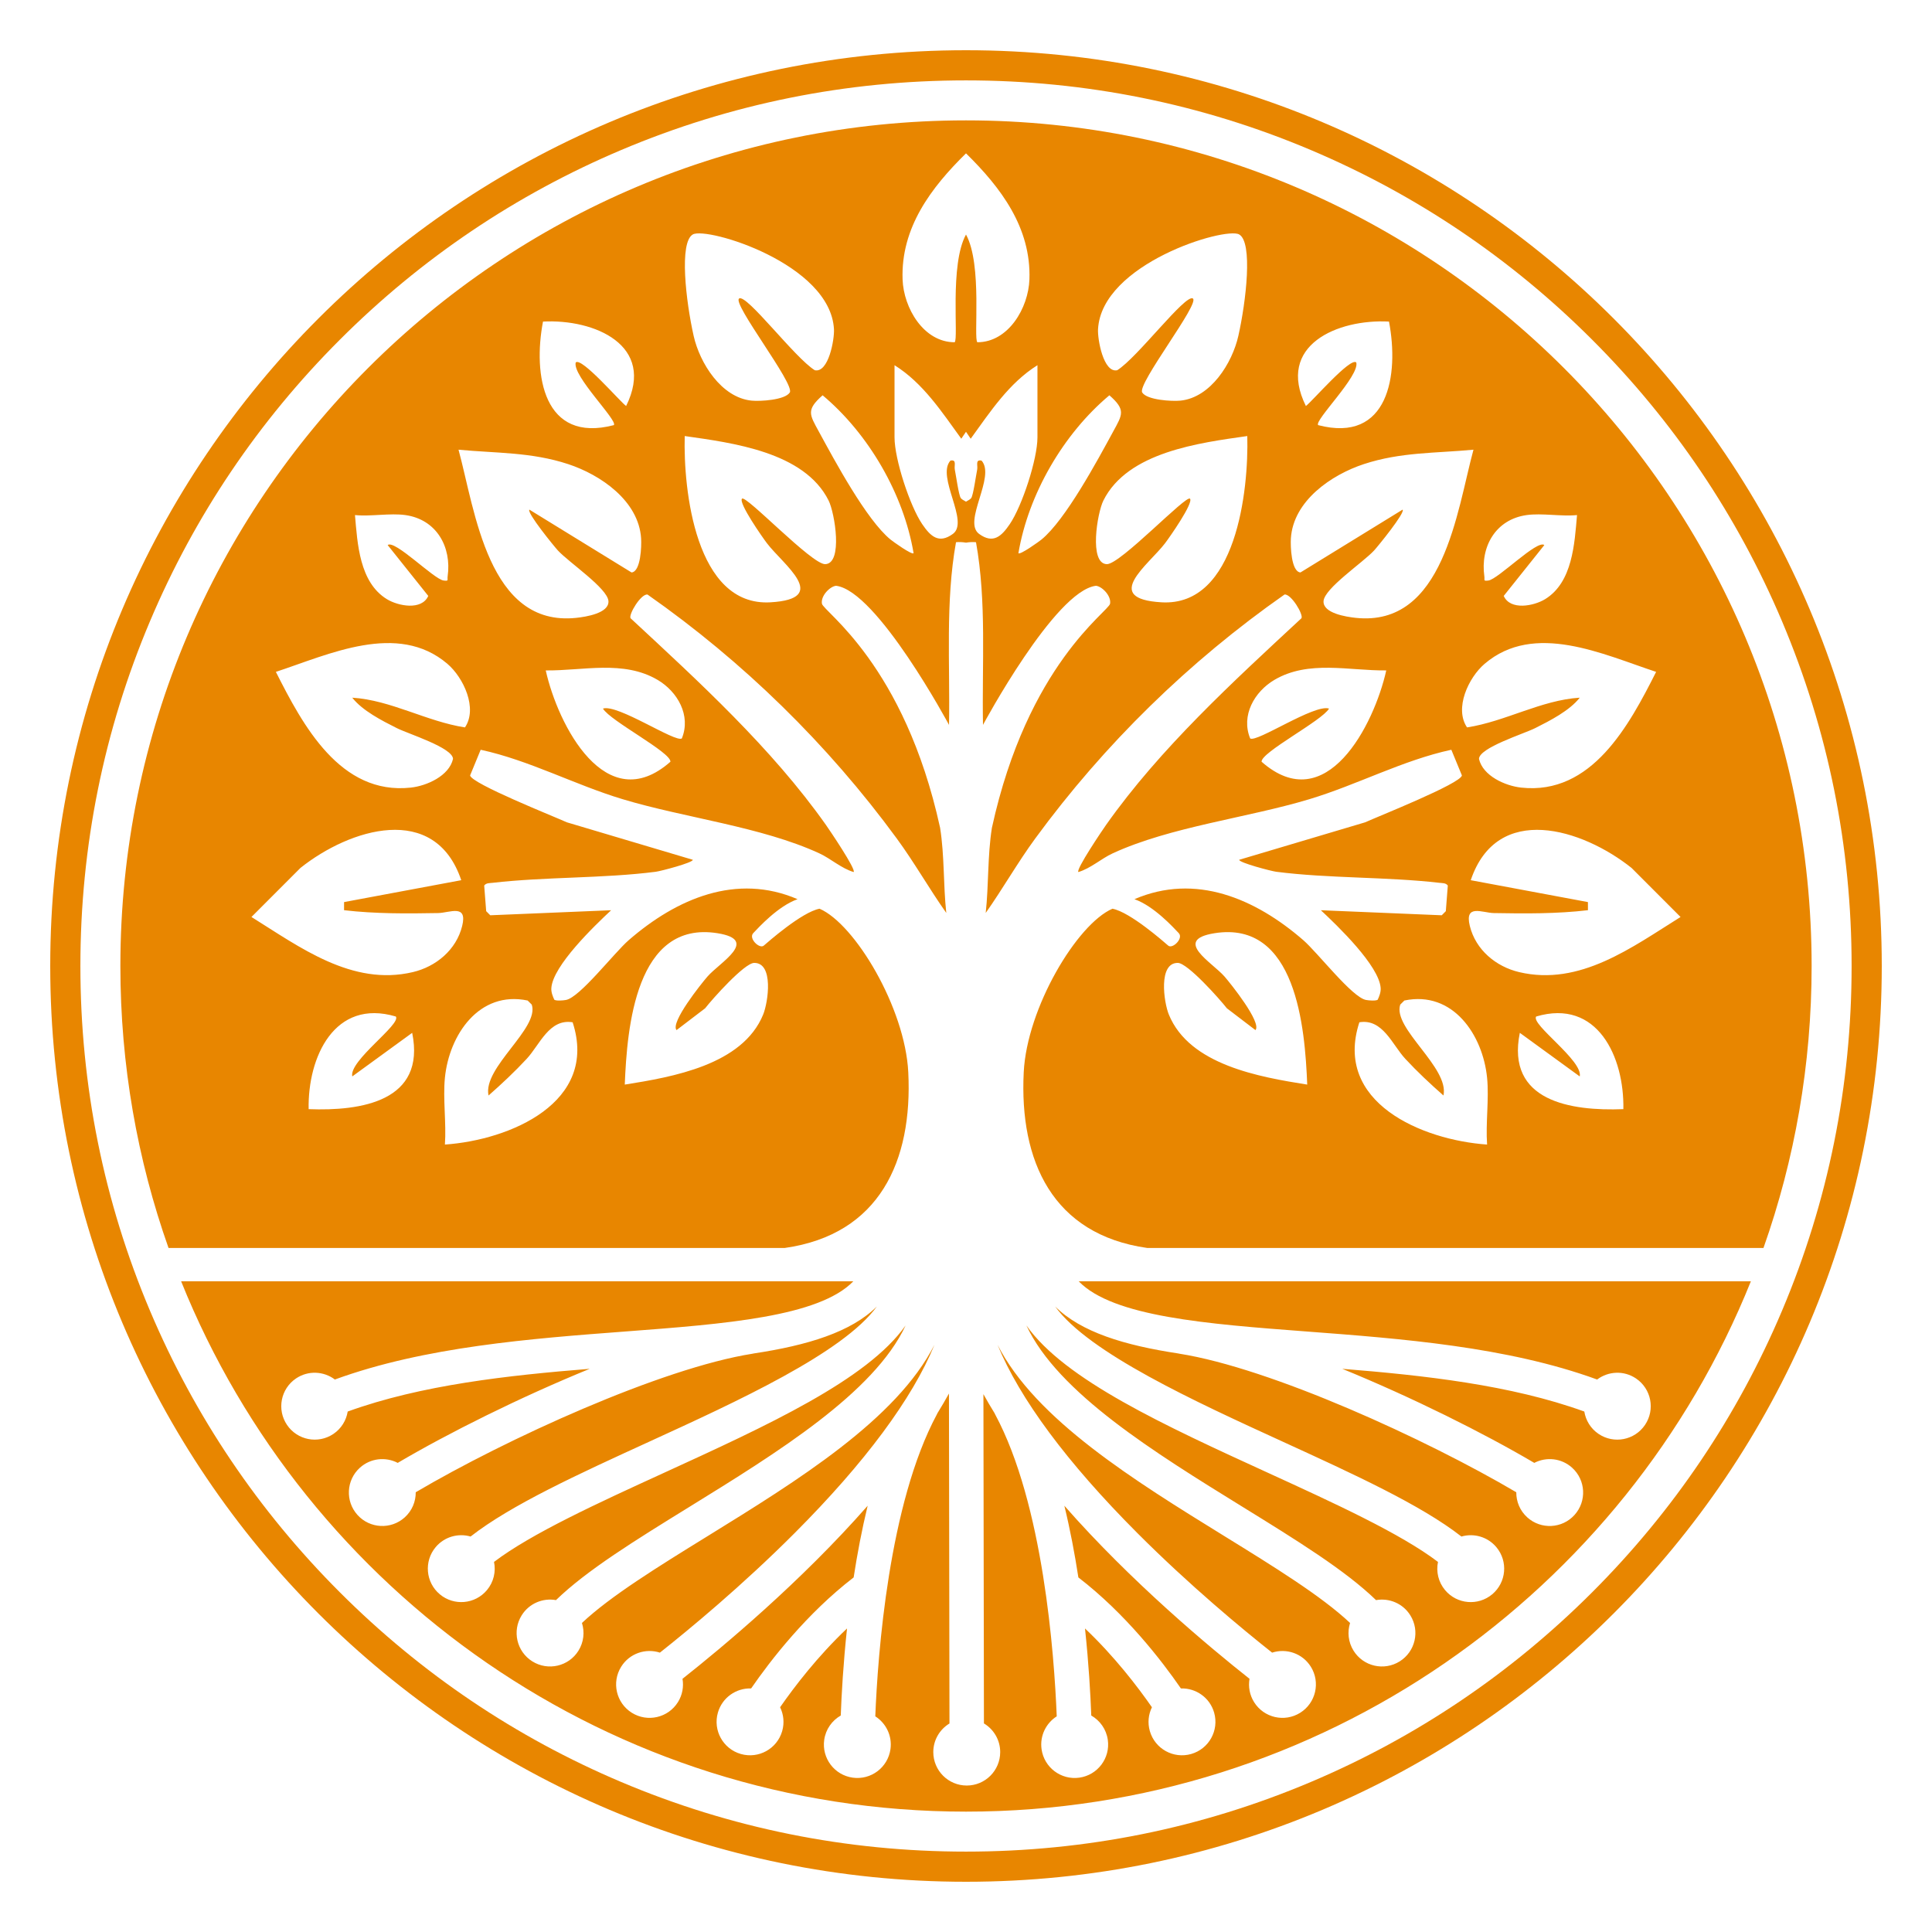 <?xml version="1.0" encoding="UTF-8"?>
<svg id="Ebene_1" xmlns="http://www.w3.org/2000/svg" version="1.1" viewBox="0 0 1000 1000">
  <!-- Generator: Adobe Illustrator 29.3.1, SVG Export Plug-In . SVG Version: 2.1.0 Build 151)  -->
  <defs>
    <style>
      .st0 {
        fill: #e88600;
      }
    </style>
  </defs>
  <path class="st0" d="M500,26C238.217,26,26,238.217,26,500s212.217,474,474,474,474-212.217,474-474S761.783,26,500,26ZM824.133,824.133c-42.103,42.103-91.127,75.157-145.711,98.244-56.503,23.899-116.533,36.016-178.422,36.016s-121.92-12.118-178.422-36.016c-54.583-23.087-103.607-56.141-145.711-98.244-42.103-42.103-75.157-91.127-98.244-145.711-23.899-56.503-36.016-116.533-36.016-178.422,0-61.89,12.118-121.92,36.016-178.422,23.087-54.583,56.141-103.607,98.244-145.711,42.103-42.103,91.127-75.157,145.711-98.244,56.503-23.899,116.533-36.016,178.422-36.016s121.92,12.118,178.422,36.016c54.583,23.087,103.607,56.141,145.711,98.244,42.103,42.103,75.157,91.127,98.244,145.711,23.899,56.503,36.016,116.533,36.016,178.422,0,61.89-12.118,121.92-36.016,178.422-23.087,54.583-56.141,103.607-98.244,145.711Z"/>
  <path class="st0" d="M676.125,689.164c49.039,3.713,104.012,7.876,150.553,24.874,5.739-4.337,13.816-4.798,20.113-.55,7.927,5.347,10.019,16.108,4.672,24.036-5.347,7.928-16.108,10.019-24.036,4.672-4.124-2.782-6.652-7.032-7.392-11.584-38.077-13.798-83.053-18.714-125.29-22.118,36.197,14.79,73.142,33.223,99.399,48.696,6.221-3.229,14.044-2.483,19.56,2.484,7.106,6.398,7.68,17.346,1.282,24.452-6.399,7.106-17.346,7.68-24.452,1.281-3.836-3.454-5.75-8.233-5.71-13.018-46.426-27.378-126.989-64.24-174.426-71.723-.185-.029-.363-.074-.542-.114-27.76-4.201-50.321-11.003-63.721-24.323,17.392,24.023,72.388,49.193,118.018,70.073,36.552,16.726,71.433,32.693,92.28,49.01,6.382-1.845,13.535.077,18.08,5.494,6.147,7.325,5.191,18.246-2.134,24.393-7.325,6.147-18.246,5.191-24.393-2.134-3.535-4.213-4.708-9.613-3.684-14.612-19.312-14.69-53.906-30.526-87.571-45.931-54.02-24.72-105.648-48.346-125.466-76.467,16.285,34.871,66.548,65.904,111.839,93.863,28.13,17.364,53.196,32.845,69.134,48.307,6.759-1.211,13.879,1.679,17.74,7.858,5.067,8.109,2.601,18.791-5.508,23.858-8.109,5.067-18.791,2.601-23.858-5.508-2.794-4.471-3.286-9.721-1.817-14.384-14.741-13.887-39.326-29.068-65.06-44.954-46.434-28.665-97.741-60.345-117.413-99.055,11.409,27.853,35.875,60.911,72.414,97.519,27.145,27.197,54.549,49.842,69.712,61.852,7.385-2.406,15.729.391,20.031,7.275,5.067,8.109,2.601,18.791-5.508,23.858-8.109,5.067-18.791,2.601-23.858-5.508-2.343-3.749-3.057-8.045-2.366-12.084-20.548-16.239-61.217-50.122-95.836-89.577,3.006,12.368,5.38,24.941,7.252,37.106,24.375,18.749,43.019,42.891,53.067,57.458,7.745-.255,14.97,4.728,17.203,12.516,2.636,9.192-2.679,18.78-11.871,21.416-9.192,2.636-18.78-2.679-21.416-11.871-1.225-4.271-.716-8.619,1.084-12.323-7.303-10.506-19.349-26.296-34.64-40.779,1.953,18.263,2.841,34.181,3.245,45.062,4.486,2.568,7.789,7.094,8.564,12.609,1.331,9.469-5.267,18.224-14.736,19.555-9.469,1.331-18.224-5.267-19.555-14.736-.974-6.932,2.311-13.469,7.851-17.003-1.286-32.158-6.953-109.921-31.892-156.32-.103-.192-.189-.389-.277-.585-2.029-3.282-3.961-6.569-5.778-9.856l.266,170.427c5.037,3.028,8.419,8.529,8.419,14.834,0,9.562-7.752,17.314-17.314,17.314s-17.314-7.752-17.314-17.314c0-6.286,3.361-11.773,8.373-14.806l-.267-170.779c-1.868,3.393-3.862,6.785-5.956,10.173-.089.198-.176.397-.28.591-24.939,46.399-30.606,124.163-31.892,156.321,5.54,3.534,8.825,10.07,7.851,17.002-1.331,9.469-10.086,16.067-19.555,14.736-9.469-1.331-16.067-10.086-14.736-19.555.775-5.515,4.078-10.042,8.564-12.609.404-10.881,1.293-26.799,3.245-45.061-15.291,14.483-27.337,30.272-34.641,40.779,1.8,3.705,2.309,8.053,1.084,12.324-2.636,9.192-12.224,14.507-21.416,11.871-9.192-2.636-14.507-12.224-11.871-21.416,2.233-7.787,9.458-12.771,17.202-12.516,10.048-14.567,28.693-38.71,53.068-57.459,1.872-12.165,4.246-24.738,7.252-37.106-34.619,39.456-75.288,73.339-95.837,89.578.691,4.04-.023,8.336-2.366,12.085-5.067,8.109-15.749,10.575-23.858,5.508-8.109-5.067-10.575-15.749-5.508-23.858,4.302-6.884,12.645-9.681,20.03-7.275,15.164-12.01,42.567-34.655,69.712-61.852,36.538-36.608,61.004-69.666,72.413-97.519-19.672,38.71-70.978,70.39-117.412,99.055-25.734,15.886-50.319,31.068-65.06,44.955,1.469,4.663.977,9.912-1.817,14.383-5.067,8.109-15.749,10.575-23.858,5.508-8.109-5.067-10.575-15.749-5.508-23.858,3.861-6.18,10.982-9.069,17.741-7.858,15.938-15.462,41.004-30.943,69.134-48.307,45.289-27.958,95.551-58.991,111.837-93.861-19.819,28.119-71.447,51.746-125.466,76.465-33.665,15.405-68.258,31.241-87.57,45.931,1.024,4.999-.149,10.399-3.684,14.612-6.147,7.325-17.068,8.281-24.393,2.134-7.325-6.147-8.281-17.067-2.134-24.393,4.545-5.417,11.698-7.339,18.08-5.494,20.847-16.316,55.727-32.283,92.279-49.01,45.628-20.879,100.621-46.047,118.016-70.07-13.401,13.318-35.961,20.119-63.719,24.32-.18.04-.357.085-.542.114-47.437,7.483-128,44.345-174.426,71.723.04,4.785-1.874,9.565-5.71,13.018-7.106,6.398-18.054,5.825-24.452-1.281-6.398-7.106-5.825-18.054,1.281-24.452,5.516-4.966,13.338-5.713,19.559-2.484,26.257-15.473,63.203-33.906,99.399-48.696-42.236,3.405-87.212,8.32-125.29,22.118-.739,4.551-3.267,8.802-7.391,11.584-7.927,5.347-18.689,3.255-24.036-4.672-5.347-7.927-3.255-18.689,4.672-24.036,6.297-4.248,14.374-3.786,20.113.55,46.542-16.999,101.515-21.162,150.553-24.874,51.344-3.888,100.025-7.587,117.796-25.972H93.748c64.696,160.904,222.204,274.504,406.252,274.504s341.556-113.6,406.252-274.504h-347.922c17.77,18.385,66.451,22.084,117.795,25.972Z"/>
  <path class="st0" d="M500,62.304c-241.733,0-437.696,195.963-437.696,437.696,0,51.172,8.784,100.292,24.922,145.937h319.009c48.945-6.951,66.189-44.964,63.886-90.952-1.669-33.315-27.593-76.715-45.922-84.634-9.169,1.726-26.684,17.224-28.878,19.106-2.195,1.881-8.037-3.754-5.435-6.48,2.601-2.725,12.779-13.999,22.928-17.559-31.602-13.602-62.527-.364-87.363,21.18-7.548,6.547-25.315,29.695-32.524,30.983-1.505.269-4.931.571-6.02-.119-.859-1.835-1.666-3.945-1.536-6.013.727-11.578,22.418-32.35,30.95-40.315l-62.57,2.611-2.106-2.126-1.028-13.26c1.012-1.397,2.77-1.235,4.282-1.41,27.301-3.159,57.435-2.235,84.542-5.728,2.492-.321,19.161-4.659,19.166-6.194l-65.202-19.398c-6.471-2.95-49.427-20.015-50.084-24.267l5.474-13.289c25.199,5.449,48.573,18.084,73.498,25.593,32.215,9.706,71.726,14.19,101.758,28.006,5.92,2.723,11.397,7.797,17.796,9.694,1.338-1.338-12.452-21.716-14.359-24.415-27.964-39.601-65.759-74.136-101.122-106.961-1.073-1.937,5.284-12.595,8.754-12.282,49.53,34.693,93.302,77.499,129.043,126.292,9.153,12.496,16.73,25.909,25.632,38.53-1.585-14.61-.897-29.489-3.197-44.04-18.492-84.613-60.482-111.925-61.171-116.036-.689-4.11,4.254-9.003,7.326-9.253,21.232,2.587,58.452,71.999,58.452,71.999.6-31.497-1.951-63.52,3.615-94.545,1.422-.167,3.272-.099,5.18.217,1.907-.316,3.757-.383,5.18-.217,5.566,31.025,3.015,63.048,3.615,94.545,0,0,37.22-69.412,58.452-71.999,3.072.25,8.014,5.143,7.326,9.253-.688,4.11-42.678,31.422-61.171,116.036-2.3,14.551-1.612,29.43-3.197,44.04,8.902-12.621,16.479-26.034,25.632-38.53,35.742-48.794,79.514-91.599,129.044-126.292,3.47-.313,9.827,10.345,8.754,12.282-35.362,32.825-73.158,67.36-101.122,106.961-1.906,2.699-15.697,23.077-14.359,24.415,6.399-1.897,11.876-6.971,17.796-9.694,30.032-13.816,69.543-18.3,101.758-28.006,24.925-7.51,48.299-20.145,73.498-25.593l5.474,13.289c-.657,4.252-43.613,21.317-50.084,24.267l-65.203,19.398c.006,1.534,16.674,5.873,19.166,6.194,27.107,3.493,57.241,2.569,84.542,5.728,1.512.175,3.269.013,4.281,1.41l-1.028,13.26-2.106,2.126-62.569-2.611c8.531,7.965,30.223,28.737,30.95,40.315.13,2.068-.677,4.178-1.536,6.013-1.089.69-4.515.388-6.02.119-7.209-1.288-24.976-24.436-32.524-30.983-24.836-21.544-55.761-34.783-87.363-21.18,10.149,3.56,20.327,14.834,22.928,17.559,2.601,2.725-3.241,8.361-5.436,6.48-2.195-1.881-19.709-17.38-28.878-19.106-18.329,7.919-44.253,51.319-45.922,84.634-2.303,45.988,14.941,84.001,63.886,90.952h319.008c16.138-45.645,24.922-94.765,24.922-145.937,0-241.733-195.963-437.696-437.696-437.696ZM371.405,483.038c21.873,3.513,1.17,15.075-5.226,22.426-3.086,3.548-19.359,23.821-15.999,27.711l14.794-11.285c3.728-4.794,20.34-23.454,25.39-23.495,10.2-.084,7.264,20.333,4.647,26.733-10.694,26.159-47.025,32.341-71.63,36.257,1.175-29.415,5.662-85.149,48.024-78.347ZM281.055,166.452c26.577-1.423,58.595,12.224,43.023,43.702-3.104-2.208-23.116-25.529-26.087-22.532-1.824,6.921,21.854,30.017,19.741,32.421-36.455,9.548-41.949-26.006-36.677-53.591ZM209.83,266.602c16.101,2.268,24.045,16.46,21.865,31.771-.266,1.871.768,2.499-2.118,2.099-5.061-.701-25.336-21.347-28.915-18.341l21.01,26.315c-3.385,7.631-15.591,5.273-21.478,1.644-14.161-8.731-15.171-28.701-16.458-43.487,8.172.813,18.194-1.113,26.094,0ZM231.57,343.595c8.366,7.147,15.773,23.045,9.092,32.911-19.875-3.066-38.362-14.134-58.337-15.388,5.285,6.742,15.32,11.855,23.034,15.74,5.953,2.998,28.972,10.119,29.123,15.95-2.018,8.798-13.578,13.948-21.822,14.851-36.551,4.004-55.918-32.259-69.868-59.901,27.439-9.028,63.044-26.145,88.779-4.162ZM155.509,449.241c25.531-20.357,69.611-34.126,83.235,6.347l-60.649,11.327-.011,4.201c16.071,1.884,32.489,1.779,48.729,1.482,5.923-.108,15.26-4.916,12.408,6.682-3.049,12.4-13.566,21.063-25.552,23.888-31.456,7.416-58.437-12.907-83.52-28.538l25.361-25.389ZM159.751,574.092c-.524-26.957,13.408-57.363,45.14-47.945,2.866,4.07-24.359,22.882-22.558,31.006l31.009-22.56c7.203,35.454-26.403,40.556-53.591,39.499ZM273.103,517.866l2.134,2.117c4.117,12.286-25.507,32.561-22.373,47.051,6.81-5.986,13.602-12.35,19.769-19.005,6.762-7.297,11.665-20.903,23.766-18.896,13.522,41.497-32.403,60.946-66.117,63.289.793-11.136-1.079-23.595,0-34.557,2.174-22.086,17.636-45.269,42.821-39.999ZM340.344,351.89c10.362,6.092,17.429,18.438,12.573,30.323-3.331,2.304-33.24-17.922-40.827-15.453,3.715,6.368,35.29,22.649,34.916,27.515-33.415,29.435-58.23-19.004-64.53-47.267,19.275.224,40.204-5.503,57.869,4.883ZM326.888,296.304l-52.875-32.516c-1.503,1.471,12.861,19.095,14.783,21.17,5.791,6.25,25.748,19.596,26.138,26.197.368,6.237-11.639,8.112-16.633,8.644-45.641,4.87-52.38-55.471-60.967-87.035,19.66,1.862,37.614,1.174,56.714,7.448,16.861,5.539,36.519,19.017,37.787,38.411.262,4.001-.143,17.276-4.948,17.681ZM568.337,170.415c1.852-33.997,65.774-53.11,73.021-49.087,7.247,4.023,3.583,34.824-.384,52.497-3.169,14.12-14.319,31.932-29.925,33.535-4.408.453-17.344-.26-19.842-4.205-2.759-4.356,30.117-46.284,26.2-48.666-3.917-2.382-28.757,30.721-39.154,37.15-7.124,1.475-10.201-16.007-9.916-21.222ZM500,79.373c18.022,17.692,33.769,38.456,32.826,65.256-.521,14.816-10.92,32.529-26.938,32.519-2.132-1.574,2.72-40.186-5.888-55.75-8.607,15.563-3.756,54.175-5.888,55.75-16.018.009-26.417-17.704-26.938-32.519-.943-26.8,14.804-47.564,32.826-65.256ZM358.642,121.328c7.247-4.023,71.169,15.09,73.021,49.087.284,5.215-2.793,22.697-9.916,21.222-10.397-6.429-35.236-39.532-39.154-37.15-3.917,2.383,28.958,44.311,26.2,48.666-2.498,3.945-15.434,4.658-19.842,4.205-15.606-1.602-26.755-19.415-29.925-33.535-3.967-17.673-7.631-48.474-.384-52.497ZM427.095,292.004c-6.96.149-41.239-36.196-43.058-33.865-1.79,2.296,10.573,19.94,12.922,23.031,8.403,11.057,33.265,28.763,1.82,30.589-38.794,2.253-45.128-58.291-44.37-86.063,24.644,3.518,61.922,8.169,74.492,33.405,3.172,6.369,7.543,32.702-1.807,32.903ZM460.925,279.265c-12.472-10.216-28.866-40.768-37.134-55.959-4.731-8.693-6.658-11.109,1.993-18.704,23.829,19.939,41.934,51.186,47.092,81.739-.87,1.009-10.612-5.98-11.95-7.077ZM506.785,276.348c-8.697-6.348,8.73-29.6,1.269-37.942-3.421-.667-1.818,2.481-2.277,4.726-.631,3.083-1.985,12.958-3.037,14.609-.367.576-1.473,1.236-2.74,1.925-1.267-.688-2.372-1.348-2.74-1.925-1.052-1.651-2.406-11.526-3.037-14.609-.459-2.245,1.143-5.393-2.277-4.726-7.461,8.342,9.966,31.594,1.269,37.942-7.279,5.313-11.589,1.253-15.868-5.042-6.425-9.451-14.337-33.673-14.337-44.903v-37.378c14.815,9.285,24.47,24.173,34.557,38.056.801-1.199,1.614-2.397,2.433-3.594.819,1.196,1.632,2.395,2.433,3.594,10.086-13.883,19.742-28.771,34.557-38.056v37.378c0,11.23-7.912,35.452-14.337,44.903-4.279,6.294-8.589,10.355-15.868,5.042ZM539.075,279.265c-1.339,1.097-11.08,8.086-11.95,7.077,5.157-30.553,23.263-61.8,47.092-81.739,8.651,7.595,6.723,10.011,1.993,18.704-8.268,15.191-24.662,45.743-37.134,55.959ZM601.22,311.759c-31.445-1.826-6.583-19.532,1.82-30.589,2.349-3.091,14.712-20.735,12.922-23.031-1.818-2.332-36.097,34.014-43.058,33.865-9.35-.201-4.979-26.533-1.807-32.903,12.57-25.237,49.848-29.887,74.492-33.405.759,27.773-5.575,88.316-44.37,86.063ZM604.989,525.127c-2.616-6.4-5.553-26.817,4.647-26.733,5.05.042,21.663,18.702,25.39,23.495l14.794,11.285c3.36-3.889-12.913-24.163-15.999-27.711-6.396-7.351-27.099-18.914-5.226-22.426,42.362-6.803,46.849,48.932,48.024,78.347-24.605-3.916-60.936-10.098-71.63-36.257ZM790.17,266.602c7.899-1.113,17.922.813,26.094,0-1.287,14.787-2.297,34.756-16.458,43.487-5.887,3.629-18.093,5.988-21.478-1.644l21.01-26.315c-3.579-3.005-23.854,17.641-28.915,18.341-2.886.4-1.851-.228-2.118-2.099-2.18-15.311,5.765-29.503,21.865-31.771ZM768.43,343.595c25.734-21.983,61.339-4.866,88.778,4.162-13.95,27.643-33.317,63.906-69.868,59.901-8.244-.903-19.805-6.053-21.822-14.851.15-5.83,23.17-12.952,29.123-15.95,7.714-3.885,17.749-8.998,23.034-15.74-19.975,1.254-38.461,12.322-58.337,15.388-6.681-9.866.726-25.764,9.092-32.911ZM718.944,166.452c5.273,27.585-.222,63.139-36.677,53.591-2.113-2.404,21.566-25.5,19.741-32.421-2.971-2.997-22.982,20.324-26.087,22.532-15.572-31.478,16.445-45.125,43.023-43.702ZM652.995,394.275c-.373-4.866,31.201-21.147,34.916-27.515-7.587-2.469-37.496,17.758-40.827,15.453-4.857-11.885,2.211-24.23,12.573-30.323,17.664-10.386,38.593-4.659,57.869-4.883-6.3,28.263-31.116,76.702-64.53,47.267ZM701.699,319.799c-4.994-.533-17.001-2.407-16.633-8.644.389-6.6,20.347-19.947,26.138-26.197,1.922-2.074,16.286-19.698,14.783-21.17l-52.875,32.516c-4.804-.405-5.209-13.68-4.948-17.681,1.268-19.394,20.927-32.871,37.787-38.411,19.1-6.275,37.053-5.586,56.714-7.448-8.587,31.564-15.326,91.905-60.967,87.035ZM769.718,592.422c-33.713-2.344-79.638-21.792-66.117-63.289,12.101-2.008,17.004,11.599,23.766,18.896,6.167,6.655,12.959,13.019,19.769,19.005,3.134-14.49-26.49-34.765-22.373-47.051l2.133-2.117c25.185-5.269,40.648,17.913,42.821,39.999,1.079,10.962-.793,23.42,0,34.557ZM840.249,574.092c-27.188,1.057-60.794-4.045-53.591-39.499l31.009,22.56c1.801-8.124-25.424-26.936-22.558-31.006,31.732-9.418,45.664,20.987,45.14,47.945ZM786.332,503.168c-11.986-2.826-22.503-11.488-25.553-23.888-2.852-11.598,6.485-6.79,12.408-6.682,16.24.297,32.658.401,48.729-1.482l-.011-4.201-60.649-11.327c13.624-40.472,57.704-26.704,83.235-6.347l25.361,25.389c-25.083,15.631-52.064,35.954-83.52,28.538Z"/>
</svg>